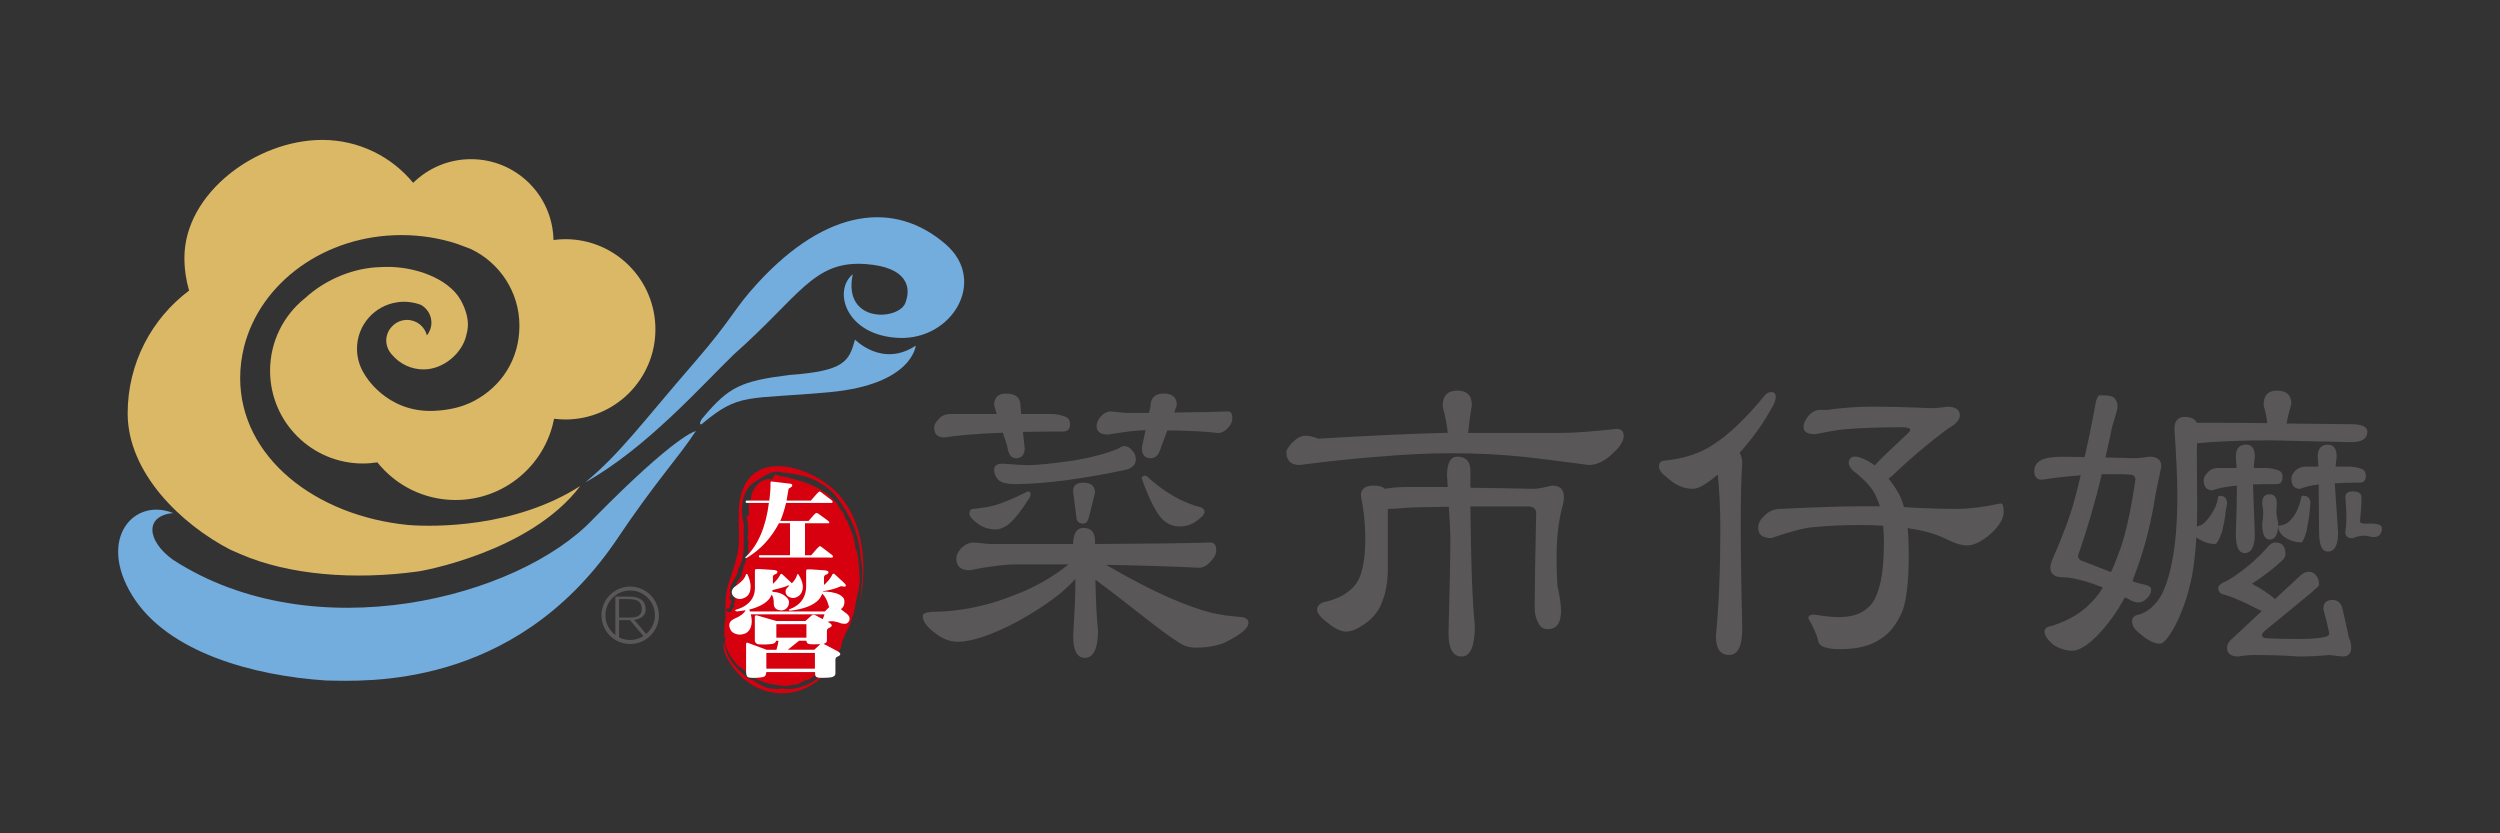 <svg xml:space="preserve" style="enable-background:new 0 0 300 100;" viewBox="0 0 300 100" y="0px" x="0px" xmlns:xlink="http://www.w3.org/1999/xlink" xmlns="http://www.w3.org/2000/svg" id="圖層_1" version="1.1">
<rect x="0" y="0" width="300" height="100" fill="#333333" stroke="none"/>
<style type="text/css">
	.st0{fill-rule:evenodd;clip-rule:evenodd;fill:#73ADDE;}
	.st1{fill:#DAB866;}
	.st2{fill:#595757;}
	.st3{fill:#D7000F;}
	.st4{fill:#FFFFFF;}
</style>
<g>
	<path d="M70.24,57.88c7.29-4.06,14.07-11.72,17.82-15.35c7.96-7.03,9.55-11.31,15.86-10.84
		c4.93,0.37,5.4,2.75,4.78,4.49c-0.53,2.28-7.64,2.79-6.37-3.27c-2.43,2.02-0.8,7.39,5.57,7.64c6.37,0.24,10.62-6.87,5.58-11.24
		c-6.11-5.29-14.28-4.35-22.55,4.65c-3.01,3.27-2.86,4.07-7.63,9.57C76.83,51,74.46,54.37,70.24,57.88L70.24,57.88z" class="st0"></path>
	<path d="M102.6,40.75c-0.72,2.6-1.22,3.77-7.9,4.25c-5.77,0.73-7.23,1.4-10.35,5.12c-0.33,0.34-0.5,0.96-0.14,0.77
		c4.56-3.83,5.39-2.91,15.35-3.83c9.95-0.92,10.33-5.59,10.33-5.59C105.88,44.16,102.6,40.75,102.6,40.75z" class="st0"></path>
	<path d="M71.18,62.28c-8.94,9.47-33.54,15.85-50.44,4.88c-3.15-2.28-3.4-5.28,0.04-5.59c-4.67-1.9-9.14,3.02-4.91,9.89
		c4.23,6.87,14.63,9.64,23.28,10.2c4.56,0.07,22.32,1.13,34.56-16.48c5.04-7.54,7.56-10.06,9.79-13.45
		C83.49,51.73,81.26,52.03,71.18,62.28L71.18,62.28z" class="st0"></path>
	<path d="M69.63,58.32C61.76,63.36,52.04,63.24,49,63c-11.18-1.09-20.18-8.16-20.18-17.64c0-1.3,0.17-2.57,0.48-3.79
		c1.95-7.65,9.66-13.36,18.87-13.36c2.35,0,4.6,0.37,6.68,1.05l1.65,0.62c3.45,1.64,5.83,5.14,5.83,9.21c0,4.07-2.2,7.3-5.42,9.01
		c-1.43,0.76-3.06,1.12-4.79,1.2c-5.8,0.27-8.37-4.37-8.37-4.37c-0.57-0.88-0.91-1.94-0.91-3.08c0-2.85,2.12-5.21,4.87-5.58
		L48,36.23c0.16-0.01,0.32-0.02,0.49-0.02c0.24,0,0.48,0.02,0.72,0.05c0.46,0.06,0.9,0.17,1.32,0.33c0.74,0.43,1.24,1.22,1.24,2.13
		c0,0.58-0.21,1.11-0.54,1.53c-0.27-1.07-1.23-1.86-2.39-1.86c-0.79,0-1.48,0.37-1.94,0.95c-0.01-0.02-0.01-0.03-0.02-0.05
		c0,0.02,0,0.04,0,0.06c-0.33,0.42-0.53,0.94-0.53,1.51c0,0.46,0.13,0.88,0.35,1.25h0c0,0,0.01,0.01,0.01,0.01
		c0.1,0.17,0.21,0.33,0.35,0.47c0.01,0.01,0.02,0.02,0.03,0.03c0.91,1.05,2.25,1.71,3.74,1.71c2.4,0,4.71-1.97,5.16-4.24
		c0.1-0.37,0.16-0.76,0.16-1.16c0-1.05-0.42-2.14-0.9-2.98c-1.45-2.52-5.45-4.02-9.1-3.92l-1.08,0.05c-3.17,0.24-6.21,1.64-8.47,3.7
		c-2.55,2.04-4.19,5.18-4.19,8.7c0,6.16,4.99,11.14,11.14,11.14c0.59,0,1.16-0.05,1.73-0.14c2.21,2.76,5.59,4.52,9.39,4.52
		c5.83,0,10.7-4.15,11.8-9.66c0.01-0.03,0.03-0.06,0.04-0.09c0.43,0.05,0.87,0.09,1.32,0.09c5.97,0,10.82-4.84,10.82-10.82
		c0-5.97-4.84-10.82-10.82-10.82c-0.48,0-0.95,0.04-1.41,0.1c-0.11-5.38-4.49-9.7-9.9-9.7c-2.71,0-5.15,1.09-6.94,2.84
		c-2.59-3.15-6.52-5.15-10.92-5.15c-7.82,0-16.53,6.34-16.53,14.16c0,1.36,0.2,2.68,0.56,3.92c-4.48,3.36-7.37,8.71-7.37,14.74
		c0,7.12,6.41,13.3,12.33,16.36l1.22,0.53c5.77,2.5,13.6,3.14,21.33,2.07C50.22,68.59,63.59,66.34,69.63,58.32L69.63,58.32z" class="st1"></path>
	<path d="M75.62,70.39c-1.9,0-3.44,1.54-3.44,3.45s1.54,3.44,3.44,3.44c1.9,0,3.45-1.54,3.45-3.44
		C79.06,71.93,77.52,70.39,75.62,70.39z M74.29,76.48v-2.06h1.31l1.61,1.91c-0.46,0.3-1.01,0.47-1.6,0.47
		C75.14,76.8,74.69,76.68,74.29,76.48z M74.29,74.11v-2.22h1.09c0.63,0,1.06,0.11,1.31,0.33c0.21,0.19,0.32,0.49,0.33,0.9
		c0,0.32-0.12,0.57-0.37,0.76c-0.22,0.16-0.65,0.23-1.27,0.23H74.29z M77.54,76.07l-1.43-1.68c0.32-0.05,0.6-0.14,0.84-0.29
		c0.35-0.22,0.53-0.55,0.53-0.98c0-0.5-0.16-0.87-0.47-1.12c-0.37-0.27-0.83-0.41-1.39-0.41h-1.78v4.61
		c-0.72-0.54-1.19-1.39-1.19-2.37c0-1.64,1.33-2.97,2.97-2.97c1.64,0,2.97,1.33,2.97,2.97C78.59,74.74,78.18,75.53,77.54,76.07
		L77.54,76.07z" class="st2"></path>
	<path d="M102.73,73.95c-0.02,0.17-0.04,0.33-0.07,0.49c0.11-0.34,0.21-0.69,0.3-1.04c-0.06,0.2-0.11,0.4-0.18,0.61
		C102.79,73.95,102.77,73.95,102.73,73.95L102.73,73.95z M103.16,72.53c0.03-0.14,0.06-0.29,0.09-0.43l-0.03-0.01
		C103.2,72.24,103.18,72.38,103.16,72.53z M100.92,59.67c-2.71-3.39-10.5-6.27-12.03-0.17c-0.51,2.21,0,4.58-0.34,6.78
		c-0.83,3.63-1.49,3.45-1.52,7.03l0.14,0.15l-0.08,0.02c0.05-0.03,0-0.07-0.07-0.12c0,0.08,0,0.16,0,0.25v-0.25h0
		c0,0.16-0.02,0.33-0.03,0.52c0.03-0.01,0.05-0.06,0.11-0.03c-0.13,0.96-0.34,2.02-0.01,3.03c-0.07-0.02-0.12,0-0.15,0.06
		c0.26,1.32,1.03,2.29,1.77,3.15c0.02-0.08,0.1-0.1,0.18-0.06c0.03,0.24,0.65,0.44,0.73,0.8l-0.08,0.01
		c0.05,0.07,0.15,0.07,0.24,0.07l-0.08,0.02c1.25,0.75,2.49,1.24,3.89,1.3l-0.04,0.04c0.55,0.01,1.16,0.15,1.64-0.18l-0.01,0.12
		c0.58-0.06,1.04-0.38,1.55-0.64l0.06,0.12l0.16-0.18l0.01,0.07c0.39-0.2,0.95-0.5,1.11-0.84l0.02,0.16
		c0.6-0.42,0.87-1.15,1.47-1.52v0.08c0.15-0.08,0.27-0.31,0.36-0.52l0.03,0.08c0.31-0.76,1.08-0.93,1.02-1.73l0.16-0.11
		c-0.3-0.09,0.12-0.36,0.03-0.58l0.07,0.11c0.18-0.97,1.01-1.74,1.01-2.73l0.09,0.01c0.18-0.52,0.22-0.9,0.32-1.43
		c0.24-1.3,0.69-2.62,0.43-3.92l0.07,0.01c-0.17-0.98-0.07-2.05-0.52-2.93c-0.01-1.14-0.56-2.18-0.97-3.19
		c0.05,0.02,0.12-0.02,0.12-0.05c-0.45,0-0.19-0.39-0.56-0.64c-0.01-0.08,0.09-0.05,0.12-0.06c-0.26-0.47-0.71-0.84-0.91-1.38
		l0.08,0l-0.39-0.23l0.11,0.01c-1.47-1.65-3.73-2.46-5.72-2.86c0.08,0.03,0.11-0.06,0.12-0.12l-0.18,0.05l-0.01-0.05
		c-0.28,0.15-0.5-0.11-0.73-0.03l0.04-0.06c-0.24,0.03-0.48-0.18-0.73-0.14l0.02-0.05c-0.17,0.13-0.3,0.49-0.42,0.62l0.01-0.02
		c-1.37-0.26-2.52,1.2-2.52,2.41c-0.2-0.03-0.15,0.25-0.27,0.3c0.07,0.47-0.05,1.04,0.06,1.34c-0.12,0.18-0.05,0.39-0.36,0.51
		c0.2,0.33,0.21,0.88,0.23,1.35l-0.04-0.04c0.14,0.42,0.01,0.9-0.05,1.2c0.34,0.36-0.08,0.99,0.13,1.44c0,0.53-0.34,1.22-0.47,1.75
		l-0.17,0c0.25,0.27-0.24,0.69-0.01,0.81c-0.45,0.2,0.08,0.44-0.32,0.68l-0.02-0.05c-0.06,0.18-0.25,0.59-0.53,0.67
		c0.24-0.07,0.01,0.27,0.1,0.37c-0.17,0.58-0.23,1.19-0.21,1.75c-0.28-0.1,0.18,0.17,0.02,0.23l-0.08,0.04
		c-0.03,0.1-0.13,0.29,0.03,0.43h0.02c-0.09,0.19-0.29,0.22-0.32,0.5c-0.11,0.02-0.04,0.01-0.18,0.08l0.14,0.04
		c-0.15,0.21-0.32,0.08-0.51,0.04c-0.18,0.03-0.2-0.33-0.15-0.4c0.08,0.26,0.26-0.04,0.25,0.08c0.43,0-0.02-0.51,0.36-0.52
		c0.06-0.12-0.1-0.09-0.11-0.15c0.04-0.16,0.17,0.03,0.15-0.18l-0.09-0.03c0.23-0.09-0.38-0.36-0.18-0.53l0.02,0.04
		c0.38-0.16-0.17-0.64,0.14-0.94l-0.08,0.02c0.1-0.96,0.97-1.62,0.98-2.49c0.97-1.57,0.55-3.53,0.68-5.28
		c-0.46-1.79-0.4-4.28,1.52-5.29c0.71-0.43,1.94-1.41,3-1.01c1.58,0.18,3.39,0.39,4.74,1.37c1.47,0.75,2.29,2.16,3.14,3.47
		l-0.06,0.03c1.13,1.64,1.57,3.8,1.71,5.65c0.34,1.51,0.02,3.23-0.08,4.82C104.09,67.6,103.51,62.82,100.92,59.67L100.92,59.67z
		 M87.06,73.57c0.16-0.02,0,0.16,0.11,0.2C87.12,73.74,86.98,73.69,87.06,73.57z M86.96,74.36c-0.01,0.11-0.02,0.22-0.03,0.34
		C86.99,74.59,86.98,74.47,86.96,74.36z M87.03,73.14c0,0.05,0,0.11,0,0.16l0,0V73.14z M93.69,82.6l-0.31,0.12
		c-0.36-0.08-0.81-0.05-1.12-0.11l0.01-0.03c-0.98-0.15-1.61-0.93-2.43-1.13c-1.31-1.06-2.61-2.26-2.88-4.11
		c-0.08-0.02-0.12-0.09-0.16-0.18c0.02,0.52,0.08,0.98,0.22,1.32c2.21,4.91,8.14,6.44,12.03,2.37c0.46-0.48,0.9-1.01,1.3-1.59
		c-0.25,0.3-0.51,0.61-0.79,0.9C98.09,81.72,95.9,83.05,93.69,82.6z M86.91,76.35c-0.04-0.09-0.06-0.18-0.08-0.27
		c-0.01,0.26-0.02,0.51-0.02,0.75C86.82,76.64,86.79,76.43,86.91,76.35z M86.92,74.82c0,0.05-0.01,0.09-0.01,0.14
		c0,0,0.01-0.01,0.01-0.01C86.97,74.86,86.95,74.84,86.92,74.82L86.92,74.82z" class="st3"></path>
	<path d="M98.44,66.9h-7.23c-0.1,0-0.14-0.05-0.14-0.15c0-0.09,0.05-0.13,0.14-0.13h3.59v-3.84h-1.32
		c-0.95,1.8-2.23,3.19-3.85,4.15c-0.1,0.05-0.16,0.06-0.18,0.04c-0.03-0.04-0.03-0.07,0-0.1c1.5-1.41,2.44-3.59,2.82-6.52h-2.65
		c-0.1,0-0.14-0.05-0.14-0.15c0-0.09,0.05-0.13,0.14-0.13h2.7c0.1-0.76,0.15-1.46,0.14-2.1c0-0.09,0.02-0.15,0.04-0.17
		c0.02-0.02,0.06-0.03,0.1-0.02l2.11,0.25c0.23,0.01,0.35,0.07,0.36,0.18c0.01,0.13-0.08,0.23-0.25,0.32
		c-0.14,0.05-0.21,0.14-0.22,0.28c-0.07,0.45-0.14,0.87-0.21,1.26h2.91c0.61-0.73,0.96-1.09,1.03-1.09c0.07,0,0.14,0.03,0.21,0.09
		c0.53,0.41,0.95,0.73,1.27,0.97c0.07,0.07,0.11,0.12,0.11,0.17c-0.01,0.05-0.03,0.09-0.05,0.12c-0.02,0.01-0.03,0.02-0.06,0.02
		h-5.48c-0.21,0.86-0.44,1.58-0.69,2.16h3.39c0.53-0.64,0.84-0.96,0.93-0.96c0.07,0.01,0.15,0.03,0.22,0.08
		c0.9,0.63,1.34,0.97,1.34,1.02c0,0.05-0.02,0.09-0.04,0.12c-0.03,0.01-0.05,0.02-0.06,0.02h-2.82v3.84h0.74
		c0.61-0.73,0.96-1.09,1.03-1.09c0.07,0,0.14,0.03,0.21,0.09c0.53,0.41,0.95,0.73,1.27,0.97c0.08,0.07,0.11,0.12,0.11,0.17
		c-0.01,0.05-0.02,0.09-0.06,0.12c-0.02,0.01-0.03,0.02-0.05,0.02L98.44,66.9L98.44,66.9z" class="st4"></path>
	<path d="M91.77,81.16c-0.12,0.09-0.47,0.15-1.05,0.18c-0.53,0.02-0.85-0.01-0.98-0.09c-0.14-0.1-0.21-0.32-0.21-0.65
		v-3.31c0-0.08,0.02-0.13,0.06-0.16c0.04-0.03,0.09-0.02,0.16,0.01l2.25,0.84h1.17c0.13-0.42,0.22-0.78,0.25-1.08h-0.3
		c-0.02,0.1-0.05,0.17-0.09,0.2c-0.07,0.07-0.16,0.12-0.29,0.16c-0.13,0.03-0.43,0.05-0.92,0.08c-0.57,0.01-0.9-0.02-1-0.08
		c-0.1-0.07-0.17-0.15-0.21-0.23c-0.03-0.1-0.04-0.21-0.03-0.33v-2.68c-0.01-0.07,0.01-0.12,0.08-0.16c0.05-0.03,0.12-0.03,0.22,0
		l2.28,0.66h3.49l0.75-0.67c0.07-0.06,0.14-0.09,0.21-0.09c0.07,0,0.16,0.03,0.29,0.09l0.82,0.45c0.08-0.16,0.16-0.35,0.22-0.58
		h-8.84c0.15,0.6,0.15,1.11,0,1.53c-0.11,0.32-0.31,0.57-0.59,0.73c-0.37,0.17-0.73,0.22-1.09,0.13c-0.35-0.09-0.59-0.25-0.72-0.47
		c-0.36-0.64-0.21-1.11,0.46-1.41c0.67-0.27,1.11-0.61,1.32-1.01c-0.33,0.06-0.67,0.11-1.03,0.15c-0.15-0.01-0.22-0.04-0.22-0.11
		c0-0.06,0.04-0.1,0.13-0.11c0.54-0.15,1-0.38,1.36-0.69c0.61-0.51,0.9-1.19,0.87-2.04v-1.93c0-0.08,0.02-0.14,0.06-0.18
		c0.06-0.05,0.75-0.03,2.07,0.08c0.38,0.02,0.57,0.09,0.57,0.23s-0.09,0.23-0.29,0.3c-0.17,0.06-0.25,0.17-0.25,0.31v0.84
		c0.42-0.39,0.72-0.77,0.9-1.13c0.03-0.05,0.06-0.08,0.1-0.08c0.05,0.01,0.1,0.03,0.14,0.07l1.03,0.96c0.04,0.04,0.07,0.07,0.1,0.11
		c0.35-0.36,0.56-0.7,0.63-1.03c0-0.04,0.02-0.07,0.06-0.08c0.04-0.01,0.08,0.01,0.12,0.07c0.53,0.84,0.65,1.56,0.35,2.16
		c-0.1,0.21-0.26,0.37-0.48,0.49c-0.23,0.13-0.45,0.17-0.66,0.14c-0.27-0.05-0.47-0.15-0.6-0.3c-0.15-0.18-0.2-0.38-0.16-0.59
		c0.03-0.16,0.18-0.35,0.45-0.58c-0.11-0.04-0.2-0.03-0.27,0.03c-0.27,0.12-0.85,0.28-1.75,0.5c-0.02,0.06-0.04,0.13-0.04,0.19
		c0.74,0.06,1.29,0.27,1.65,0.62c0.23,0.19,0.35,0.4,0.36,0.62c0,0.3-0.09,0.55-0.27,0.74c-0.2,0.18-0.41,0.27-0.63,0.27
		c-0.59-0.01-0.9-0.27-0.93-0.78c0.02-0.49-0.06-0.86-0.25-1.13c-0.27,0.8-1.17,1.41-2.69,1.82c0.02,0.06,0.05,0.14,0.09,0.22h8.98
		l0.54-0.54c-0.04-0.04-0.06-0.1-0.08-0.16c-0.17-0.63-0.42-1.11-0.76-1.44c-0.11,0.27-0.26,0.52-0.45,0.74
		c-0.64,0.67-1.75,1.1-3.34,1.3c-0.14,0.01-0.22-0.02-0.22-0.08c0-0.07,0.04-0.11,0.14-0.12c0.45-0.16,0.84-0.41,1.18-0.74
		c0.53-0.55,0.78-1.28,0.75-2.2v-1.61c0-0.08,0.02-0.14,0.06-0.18c0.06-0.05,0.74-0.03,2.05,0.08c0.38,0.02,0.57,0.09,0.57,0.23
		c0,0.14-0.1,0.23-0.29,0.3c-0.17,0.06-0.25,0.17-0.25,0.31v0.93c0.46-0.4,0.8-0.82,1.02-1.28c0.03-0.05,0.06-0.08,0.1-0.08
		c0.06,0,0.11,0.02,0.15,0.05l1.14,1.05c0.18,0.17,0.25,0.3,0.21,0.38c-0.06,0.09-0.19,0.11-0.38,0.05
		c-0.13-0.04-0.24-0.04-0.34,0.03c-0.53,0.24-1.2,0.42-2.01,0.54v0.05c0.28-0.02,0.6,0.01,0.98,0.07c0.78,0.13,1.29,0.39,1.53,0.8
		c0.09,0.31,0.07,0.61-0.06,0.89c-0.09,0.15-0.19,0.27-0.31,0.36l0.66,0.5c0.28,0.22,0.41,0.45,0.38,0.67
		c-0.02,0.25-0.14,0.43-0.36,0.54c-0.13,0.05-0.33,0.05-0.61,0c-0.73-0.29-1.28-0.35-1.65-0.19l0.13,0.07
		c0.47,0.25,0.47,0.48-0.01,0.67c-0.16,0.07-0.23,0.21-0.22,0.4v1.09c-0.01,0.14-0.06,0.23-0.16,0.3c-0.07,0.04-0.16,0.08-0.26,0.12
		c0.06,0.01,0.11,0.03,0.15,0.05l1.53,0.81c0.47,0.25,0.46,0.48-0.02,0.67c-0.16,0.07-0.23,0.21-0.22,0.4v1.63
		c-0.01,0.13-0.07,0.23-0.17,0.3c-0.14,0.12-0.47,0.18-0.99,0.19c-0.63,0.03-1,0-1.12-0.09c-0.11-0.08-0.16-0.22-0.16-0.4v-0.19
		h-5.85C91.93,80.9,91.87,81.08,91.77,81.16L91.77,81.16z M90.07,70.22c0.02,0.46-0.05,0.82-0.21,1.07
		c-0.13,0.21-0.32,0.36-0.57,0.47c-0.27,0.12-0.51,0.15-0.73,0.1c-0.28-0.08-0.48-0.21-0.61-0.38c-0.14-0.21-0.18-0.42-0.1-0.65
		c0.07-0.2,0.23-0.38,0.48-0.54c0.67-0.46,1.06-0.9,1.18-1.34c0.01-0.04,0.03-0.07,0.08-0.08c0.05-0.01,0.09,0.02,0.12,0.08
		C89.9,69.36,90.03,69.78,90.07,70.22z M97.79,80.24v-1.89h-5.83v1.89H97.79z M96.77,76.52V74.9h-3.61v1.62H96.77z M98.44,77.3
		c-0.13,0-0.26,0-0.39,0.01c-0.63,0.03-1,0-1.12-0.09c-0.1-0.07-0.16-0.18-0.16-0.33h-0.88c-0.39,0.32-0.84,0.67-1.36,1.08h3.18
		L98.44,77.3z" class="st4"></path>
	<path d="M116.85,65.1l1.93,0.18h9.99c0.03-1.28,0.44-1.93,1.23-1.93c0.94,0,1.4,0.52,1.4,1.58v0.35
		c6.34-0.03,10.96-0.09,13.85-0.18c0.47,0,0.7,0.31,0.7,0.92c0,0.44-0.19,0.85-0.57,1.23c-0.47,0.59-0.98,0.88-1.53,0.88
		c-2.72-0.14-6.43-0.26-11.13-0.35c2.83,1.64,5.33,2.94,7.49,3.9c2.02,0.88,3.77,1.51,5.26,1.88c1.11,0.24,2.27,0.39,3.46,0.48
		c0.58,0.06,0.88,0.29,0.88,0.7c0,0.67-0.98,1.48-2.94,2.41c-0.96,0.38-2.09,0.57-3.37,0.57c-0.79,0-1.49-0.22-2.1-0.66
		c-0.94-0.58-2.43-1.68-4.47-3.29c-2.45-1.93-4.28-3.33-5.48-4.21c0.06,2.72,0.16,4.75,0.31,6.09c0,2.19-0.53,3.29-1.58,3.29
		c-0.94,0-1.4-0.88-1.4-2.63c0.18-2.92,0.26-4.89,0.26-5.92v-0.92c-1.43,1.64-3.76,3.35-6.97,5.13c-3.07,1.61-5.45,2.41-7.14,2.41
		c-0.99,0-1.96-0.39-2.89-1.18c-0.88-0.67-1.31-1.31-1.31-1.93c0-0.26,0.37-0.42,1.1-0.48c3.27-0.03,6.46-0.66,9.55-1.88
		c2.57-0.93,4.85-2.21,6.84-3.81h-6.27c-1.34,0-3.21,0.23-5.61,0.7c-1.05,0-1.58-0.47-1.58-1.4c0-0.44,0.23-0.89,0.7-1.36
		C115.89,65.29,116.35,65.1,116.85,65.1L116.85,65.1z M114.04,49.68h5.57l-0.31-1.05c0-0.93,0.47-1.4,1.4-1.4
		c1.17,0,1.75,0.47,1.75,1.4l0.09,1.05h3.59c0.58,0,1.14,0.1,1.67,0.31c0.41,0.15,0.61,0.45,0.61,0.92c0,0.59-0.29,0.88-0.88,0.88
		c-1.72,0-3.32,0.01-4.78,0.04l0.22,2.06c-0.06,0.73-0.41,1.1-1.05,1.1c-0.58,0-0.94-0.48-1.05-1.45l-0.53-1.62
		c-3.04,0.12-5.38,0.31-7.01,0.57c-0.82,0-1.23-0.39-1.23-1.18c0-0.32,0.18-0.66,0.53-1.01C112.99,49.88,113.46,49.68,114.04,49.68
		L114.04,49.68z M123.33,58.97c0.23,0,0.35,0.12,0.35,0.35c0,0.18-0.13,0.44-0.39,0.79c-0.73,1.17-1.46,2.09-2.19,2.76
		c-0.59,0.44-1.12,0.66-1.62,0.66c-0.79,0-1.49-0.22-2.1-0.66c-0.7-0.5-1.05-0.92-1.05-1.27c0-0.29,0.12-0.47,0.35-0.52
		c1.17-0.12,2.06-0.26,2.67-0.44C120.31,60.37,121.64,59.82,123.33,58.97L123.33,58.97z M134.9,53.53c0.38,0,0.7,0.18,0.96,0.53
		c0.29,0.29,0.44,0.66,0.44,1.1c0,0.53-0.35,0.92-1.05,1.18c-5.49,1.17-9.99,1.75-13.5,1.75c-0.88,0-1.51-0.15-1.88-0.44
		c-0.38-0.35-0.57-0.79-0.57-1.31c0-0.47,0.35-0.7,1.05-0.7c1.55,0.12,2.54,0.18,2.98,0.18c1.08,0,2.95-0.19,5.61-0.57
		c2.04-0.35,3.78-0.82,5.22-1.4C134.46,53.64,134.7,53.54,134.9,53.53L134.9,53.53z M130,57.92c0.94,0,1.4,0.41,1.4,1.23l-0.75,2.98
		c-0.12,0.47-0.34,0.7-0.66,0.7c-0.53,0-0.8-0.26-0.83-0.79l-0.39-3.07C128.77,58.27,129.18,57.92,130,57.92z M133.33,49.37
		l1.75,0.18h2.8l0.18-0.75c0-1.05,0.53-1.58,1.58-1.58c1.05,0,1.58,0.47,1.58,1.4l-0.31,0.88c2.95-0.03,5.1-0.07,6.44-0.13
		c0.35,0,0.53,0.28,0.53,0.83c0,0.38-0.16,0.75-0.48,1.1c-0.38,0.44-0.8,0.66-1.27,0.66c-1.35-0.18-3.36-0.28-6.05-0.31l-0.96,2.59
		c-0.23,0.5-0.58,0.75-1.05,0.75c-0.7,0-1.05-0.42-1.05-1.27l0.44-2.1c-1.14,0.03-2.63,0.21-4.47,0.53c-0.94,0-1.4-0.34-1.4-1.01
		c0-0.44,0.19-0.85,0.57-1.23C132.5,49.55,132.89,49.37,133.33,49.37L133.33,49.37z M137.53,57.08c2.22,2.02,4.44,3.29,6.66,3.82
		c0.23,0.12,0.35,0.29,0.35,0.52c0,0.32-0.38,0.73-1.14,1.23c-0.55,0.35-1.17,0.53-1.84,0.53c-0.91,0-1.68-0.38-2.32-1.14
		c-0.73-0.94-1.48-2.48-2.24-4.65C137.01,57.18,137.18,57.08,137.53,57.08L137.53,57.08z" class="st2"></path>
	<path d="M174.87,46.87c1.17,0,1.75,0.58,1.75,1.75c-0.21,1.23-0.35,2.34-0.44,3.33h11.13c1.49,0,3.71-0.16,6.66-0.48
		c0.58,0,0.88,0.28,0.88,0.83c0,0.61-0.44,1.31-1.31,2.1c-0.96,0.94-1.93,1.4-2.89,1.4c-3.74-0.5-6.31-0.82-7.71-0.97
		c-2.75-0.29-5.73-0.44-8.94-0.44c-2.6,0-5.57,0.15-8.9,0.44c-2.16,0.15-5.22,0.47-9.16,0.97c-1.05,0-1.58-0.53-1.58-1.58
		c0-0.2,0.23-0.57,0.7-1.1c0.55-0.55,1.08-0.83,1.58-0.83c0.47,0,0.99,0.12,1.58,0.35c6.9-0.41,12.07-0.64,15.51-0.7
		c-0.12-1.11-0.32-2.16-0.61-3.16C173.11,47.51,173.7,46.87,174.87,46.87L174.87,46.87z M164.88,58.27c0.61,0,1.05,0.13,1.31,0.39
		c0.76-0.15,1.66-0.22,2.72-0.22h4.82c-0.03-0.44-0.06-0.89-0.09-1.36c0-1.52,0.41-2.28,1.23-2.28c1.05,0,1.58,0.57,1.58,1.71v2.02
		c2.57,0.03,5.08,0.07,7.54,0.13c0.44,0,1.2-0.13,2.28-0.39c0.94,0,1.4,0.47,1.4,1.4c0,0.32-0.07,0.75-0.22,1.27
		c-0.44,1.7-0.66,3.65-0.66,5.87c0,1.23,0.03,2.37,0.09,3.42c0.29,1.29,0.44,2.32,0.44,3.11c0,1.43-0.53,2.15-1.58,2.15
		c-0.53,0-0.89-0.22-1.1-0.66c-0.32-0.55-0.48-1.17-0.48-1.84c0-2.16,0.06-5.96,0.18-11.39c0-0.55-0.34-0.83-1.01-0.83h-6.88
		c0.06,6.66,0.23,11.44,0.53,14.33c0,2.45-0.53,3.68-1.58,3.68c-1.05,0-1.58-0.94-1.58-2.8c0.14-5.43,0.22-9.08,0.22-10.96
		c0-1.14-0.06-2.54-0.18-4.21c-2.54,0.03-4.25,0.07-5.13,0.13c-0.85,0.09-1.58,0.13-2.19,0.13v7.06c0,1.55-0.21,2.85-0.61,3.9
		c-0.38,1.14-1.08,2.07-2.1,2.8c-0.91,0.64-1.66,0.96-2.28,0.96c-0.61,0-1.31-0.32-2.1-0.96c-0.94-0.67-1.4-1.23-1.4-1.67
		c0-0.38,0.23-0.67,0.7-0.88c1.63-0.32,2.88-0.96,3.73-1.93c0.9-0.94,1.36-2.88,1.36-5.83c0-1.58-0.18-3.26-0.53-5.04
		C163.3,58.67,163.83,58.26,164.88,58.27L164.88,58.27z" class="st2"></path>
	<path d="M212.56,47.05c0.35,0,0.53,0.19,0.53,0.57c0,0.41-0.19,0.91-0.57,1.49c-0.91,1.64-2.03,3.23-3.37,4.78
		c-0.12,0.15-0.25,0.29-0.39,0.44c0.2,0.35,0.31,0.79,0.31,1.31c-0.12,1.55-0.18,4.06-0.18,7.54c0,3.24,0.06,7.35,0.18,12.31
		c0,2.07-0.53,3.11-1.58,3.11c-1.05,0-1.58-0.76-1.58-2.28c0.35-3.65,0.53-7.92,0.53-12.8c0-2.43-0.1-4.62-0.31-6.57
		c-0.24,0.18-0.47,0.37-0.7,0.57c-0.97,0.76-1.74,1.14-2.32,1.14c-1.08,0-2.12-0.47-3.11-1.4c-0.61-0.44-0.92-0.86-0.92-1.27
		c0-0.41,0.18-0.64,0.53-0.7c2.42-0.23,4.41-0.88,5.96-1.93c1.93-1.23,4.03-3.24,6.31-6.05C212.1,47.13,212.33,47.05,212.56,47.05
		L212.56,47.05z M218.35,49.19h0.87c1.9-0.26,3.68-0.39,5.35-0.39c2.13,0,4.5,0.06,7.1,0.18c0.64,0,1.28-0.06,1.93-0.18
		c1.05,0,1.58,0.35,1.58,1.05c0,0.44-0.31,0.86-0.92,1.27c-0.47,0.26-1.49,1.04-3.07,2.32c-1.46,1.2-2.87,2.44-4.21,3.73
		c-0.15,0.12-0.26,0.2-0.35,0.26c0.41,0.5,0.79,1.05,1.14,1.67c0.29,0.5,0.53,1.08,0.7,1.75c0.47,0.03,0.95,0.06,1.45,0.09
		c1.93,0.09,3.56,0.13,4.91,0.13c1.46,0,3.21-0.22,5.26-0.66c0.23,0,0.35,0.34,0.35,1.01c0,0.94-0.66,1.93-1.97,2.98
		c-0.91,0.7-1.71,1.05-2.41,1.05c-0.61,0-1.35-0.2-2.19-0.61c-1.37-0.7-2.91-1.17-4.6-1.4c-0.12-0.03-0.23-0.06-0.35-0.09
		c0.09,0.96,0.13,2.02,0.13,3.15c0,3.19-0.25,5.45-0.74,6.8c-0.7,1.64-1.61,2.78-2.72,3.42c-1.14,0.79-2.73,1.18-4.78,1.18
		c-1.52,0-2.38-0.28-2.58-0.83c-0.2-0.88-0.61-1.83-1.23-2.85c0-0.32,0.22-0.48,0.66-0.48c1.23,0.21,2.22,0.31,2.98,0.31
		c1.49,0,2.62-0.34,3.37-1.01c0.7-0.5,1.23-1.46,1.58-2.89c0.32-1.29,0.48-2.97,0.48-5.04c0-0.73-0.03-1.4-0.09-2.02
		c-0.88-0.06-1.78-0.09-2.72-0.09c-1.96,0-3.86,0.09-5.7,0.26c-1.08,0.09-2.75,0.53-5,1.31c-1.05,0-1.58-0.41-1.58-1.23
		c0-0.5,0.22-0.95,0.66-1.36c0.53-0.61,1.24-0.92,2.15-0.92c4.21-0.2,7.42-0.31,9.64-0.31h2.15c-0.09-0.32-0.19-0.6-0.31-0.83
		c-0.35-1.08-1.31-2.22-2.89-3.42c-0.35-0.38-0.53-0.67-0.53-0.88c0-0.55,0.25-0.83,0.75-0.83c0.35,0,0.83,0.16,1.45,0.48
		c0.32,0.18,0.63,0.37,0.92,0.57c0.61-0.67,1.9-1.91,3.86-3.73c0.26-0.23,0.39-0.41,0.39-0.53c0-0.2-0.34-0.31-1.01-0.31
		c-2.81,0-5.14,0.09-7.01,0.26c-0.82,0.09-1.94,0.28-3.37,0.57c-0.93,0-1.4-0.28-1.4-0.83c0-0.47,0.22-0.95,0.66-1.45
		C217.45,49.43,217.88,49.2,218.35,49.19L218.35,49.19z" class="st2"></path>
	<path d="M252.53,47.44c0.47,0,0.85,0.09,1.14,0.26c0.29,0.29,0.44,0.66,0.44,1.1c0,0.21-0.22,1.02-0.66,2.45
		c-0.26,1.26-0.53,2.47-0.79,3.64l3.37,0.09c0.55,0,1.2-0.06,1.93-0.18c0.93,0,1.4,0.39,1.4,1.18c-0.41,1.87-0.72,3.43-0.92,4.69
		c-0.53,2.98-1.29,5.76-2.28,8.33c-0.09,0.23-0.18,0.48-0.26,0.75c0.5,0.18,1.02,0.32,1.58,0.44c0.44,0.12,0.66,0.29,0.66,0.53
		c0,0.41-0.18,0.78-0.53,1.1c-0.32,0.32-0.67,0.48-1.05,0.48c-0.29,0-0.66-0.13-1.1-0.39c-0.15-0.09-0.31-0.16-0.48-0.22
		c-0.97,1.81-2.11,3.37-3.42,4.69c-1.17,1.14-2.13,1.71-2.89,1.71c-0.76,0-1.56-0.25-2.32-0.75c-0.67-0.61-1.01-1.12-1.01-1.53
		c0-0.38,0.29-0.61,0.87-0.7c2.04-0.64,3.67-1.62,4.86-2.94c0.44-0.44,0.86-0.99,1.27-1.67c-0.73-0.29-1.39-0.53-1.97-0.7
		c-1.2-0.35-2.13-0.53-2.8-0.53c-1.02,0-1.53-0.38-1.53-1.14c0-0.35,0.12-0.76,0.35-1.23c1.23-2.8,2.09-5.16,2.59-7.06
		c0.23-0.88,0.47-1.81,0.7-2.8c-1.64,0.12-3.18,0.29-4.65,0.53c-0.61,0-0.92-0.35-0.92-1.05c0-0.64,0.34-1.11,1.01-1.4
		c0.53-0.2,1.3-0.31,2.32-0.31l2.72,0.04c0.44-1.93,0.86-3.99,1.27-6.18c0.03-0.47,0.18-0.88,0.44-1.23L252.53,47.44L252.53,47.44z
		 M253.32,68.65c0.29-0.61,0.57-1.29,0.83-2.02c0.79-1.9,1.49-4.92,2.1-9.07c0-0.29-0.13-0.48-0.39-0.57
		c-0.41-0.06-0.87-0.09-1.4-0.09h-2.24c-0.76,3.22-1.71,6.47-2.85,9.77c0,0.35,0.22,0.59,0.66,0.7
		C251.31,67.88,252.41,68.3,253.32,68.65L253.32,68.65z M273.21,46.87c1.17,0,1.75,0.53,1.75,1.58c-0.26,0.88-0.45,1.67-0.57,2.37
		l8.11,0.09c1.05,0.06,1.58,0.35,1.58,0.88c0,0.85-0.64,1.27-1.93,1.27l-9.64-0.22c-3.51,0-6.46,0.12-8.85,0.35
		c-0.03,0.26-0.04,0.55-0.04,0.88l0.04,6.57c0,0.88-0.01,1.73-0.04,2.54c0.26-0.06,0.47-0.13,0.61-0.22
		c0.26-0.18,0.53-0.44,0.79-0.79c0.26-0.32,0.51-0.71,0.75-1.18c0.18-0.35,0.31-0.79,0.39-1.31c0.03-0.12,0.1-0.18,0.22-0.18
		c0.58,0,0.87,0.31,0.87,0.92c-0.06,0.32-0.12,0.66-0.18,1.01c-0.03,0.38-0.09,0.8-0.18,1.27c-0.09,0.44-0.17,0.82-0.26,1.14
		c-0.15,0.44-0.3,0.79-0.44,1.05c-0.15,0.26-0.26,0.39-0.35,0.39c-0.67,0-1.3-0.18-1.88-0.53c-0.15-0.09-0.28-0.18-0.39-0.26
		c-0.12,1.78-0.29,3.33-0.53,4.64c-0.5,2.49-1.27,4.65-2.32,6.49c-0.64,1.08-1.16,1.62-1.53,1.62c-0.67,0-1.46-0.39-2.37-1.18
		c-0.64-0.47-0.97-0.96-0.97-1.49c0-0.47,0.29-0.75,0.87-0.83c0.67-0.21,1.27-0.6,1.8-1.18c0.91-0.88,1.61-2.56,2.1-5.04
		c0.44-2.1,0.66-4.82,0.66-8.15c0-1.9-0.12-4.53-0.35-7.89c0-0.96,0.41-1.45,1.23-1.45c0.76,0,1.24,0.23,1.45,0.7h1.89l6.57,0.04
		c-0.09-0.73-0.23-1.45-0.44-2.15C271.63,47.46,272.15,46.88,273.21,46.87L273.21,46.87z M266.2,56.16h2.19
		c-0.03-0.44-0.06-0.89-0.09-1.36c0-0.96,0.41-1.45,1.23-1.45c0.7,0,1.05,0.48,1.05,1.45c-0.06,0.47-0.1,0.92-0.13,1.36h1.36
		c0.55,0,1.07,0.09,1.53,0.26c0.38,0.12,0.57,0.38,0.57,0.79c0,0.58-0.23,0.88-0.7,0.88c-1.02,0-1.97,0.01-2.85,0.04l0.22,5.92
		c0,1.55-0.41,2.32-1.23,2.32c-0.7,0-1.05-0.77-1.05-2.32c0.09-2.48,0.13-4.41,0.13-5.78c-1.23,0.12-2.21,0.3-2.94,0.57
		c-0.7,0-1.05-0.42-1.05-1.27c0-0.23,0.14-0.51,0.44-0.83C265.21,56.35,265.65,56.16,266.2,56.16L266.2,56.16z M273.08,65.1
		c0.79,0,1.18,0.47,1.18,1.4c0,0.29-0.16,0.57-0.48,0.83c-0.97,0.91-2.15,1.81-3.55,2.72c1.05,0.56,1.91,1.11,2.58,1.67
		c0.06,0.06,0.12,0.12,0.18,0.18c1.02-0.96,2.04-1.91,3.07-2.85c0.32-0.29,0.66-0.44,1.01-0.44c0.35,0,0.64,0.15,0.87,0.44
		c0.24,0.29,0.35,0.67,0.35,1.14c0,0.09-0.3,0.38-0.88,0.88c-1.87,1.55-3.68,3.04-5.44,4.47c-0.35,0.29-0.53,0.5-0.53,0.61
		c0,0.29,0.19,0.44,0.57,0.44c1.02,0.06,2.31,0.09,3.86,0.09c1.43,0,2.48-0.09,3.16-0.26c0.32-0.06,0.48-0.21,0.48-0.44
		c-0.2-0.96-0.44-1.91-0.7-2.85v-0.13c0-0.64,0.35-0.98,1.05-1.01c0.64,0,1.05,0.34,1.23,1.01c0.26,1.14,0.53,2.34,0.79,3.59
		c0.18,0.29,0.26,0.67,0.26,1.14c0,0.7-0.35,1.05-1.05,1.05c-0.56-0.06-1.08-0.12-1.58-0.18c-1.23,0.12-2.44,0.18-3.64,0.18
		c-1.61-0.12-3.37-0.18-5.3-0.18c-0.67,0-1.31,0.06-1.93,0.18c-0.93,0-1.4-0.35-1.4-1.05c0-0.32,0.13-0.61,0.39-0.88
		c1.29-1.2,2.56-2.38,3.81-3.55c-0.06,0-0.12-0.01-0.18-0.04c-1.9-0.99-3.33-1.62-4.29-1.88c-0.53-0.12-0.79-0.39-0.79-0.83
		c0-0.21,0.18-0.41,0.53-0.61c0.61-0.27,1.23-0.63,1.84-1.1c1.31-0.91,2.54-2.02,3.68-3.33C272.48,65.23,272.76,65.1,273.08,65.1
		L273.08,65.1z M272.34,59.31c0.58,0,0.88,0.37,0.88,1.1c-0.03,0.44-0.05,0.85-0.05,1.23l0.22,1.18c0,1.29-0.35,1.93-1.05,1.93
		c-0.58,0-0.88-0.64-0.88-1.93c0.09-0.5,0.13-0.89,0.13-1.18c0-0.38-0.04-0.79-0.13-1.23C271.46,59.68,271.75,59.31,272.34,59.31z
		 M276.37,59.49c0.58,0,0.88,0.31,0.88,0.92c-0.03,0.29-0.06,0.61-0.09,0.96c-0.03,0.38-0.09,0.8-0.18,1.27
		c-0.06,0.41-0.12,0.76-0.18,1.05c-0.12,0.44-0.24,0.77-0.35,1.01c-0.12,0.26-0.21,0.39-0.26,0.39c-0.67,0-1.3-0.18-1.88-0.53
		c-0.61-0.38-0.92-0.85-0.92-1.4c0-0.06,0.05-0.09,0.13-0.09c0.35-0.03,0.66-0.13,0.92-0.3c0.23-0.15,0.48-0.39,0.75-0.75
		c0.23-0.29,0.44-0.67,0.61-1.14c0.14-0.32,0.26-0.73,0.35-1.23C276.18,59.55,276.25,59.49,276.37,59.49z M276.72,55.99h1.49
		c-0.03-0.38-0.06-0.77-0.09-1.18c0-0.96,0.41-1.45,1.23-1.45c0.7,0,1.05,0.48,1.05,1.45c-0.06,0.41-0.1,0.8-0.13,1.18h1.53
		c0.58,0,1.1,0.09,1.53,0.26c0.38,0.12,0.57,0.39,0.57,0.83c0,0.56-0.23,0.83-0.7,0.83c-1.11,0-2.12,0.03-3.02,0.09v0.09l0.39,5.78
		c0,1.55-0.41,2.32-1.23,2.32c-0.7,0-1.05-0.78-1.05-2.32c-0.03-2.45-0.05-4.37-0.05-5.74c-0.91,0.12-1.65,0.29-2.23,0.53
		c-0.7,0-1.05-0.42-1.05-1.27c0-0.23,0.14-0.53,0.44-0.88C275.76,56.16,276.19,55.99,276.72,55.99z M282.33,58.97
		c0.7,0,1.05,0.24,1.05,0.7c0,0.79-0.06,1.74-0.18,2.85c0,0.21,0.18,0.31,0.53,0.31h0.7c0.94,0,1.4,0.18,1.4,0.53
		c0,0.73-0.35,1.1-1.05,1.1l-0.92-0.18c-0.59,0-1.1,0.1-1.54,0.31c-0.58,0-0.88-0.23-0.88-0.7c0.09-0.7,0.13-1.3,0.13-1.8
		c0-0.64-0.04-1.45-0.13-2.41C281.45,59.2,281.74,58.97,282.33,58.97z" class="st2"></path>
</g>
</svg>
